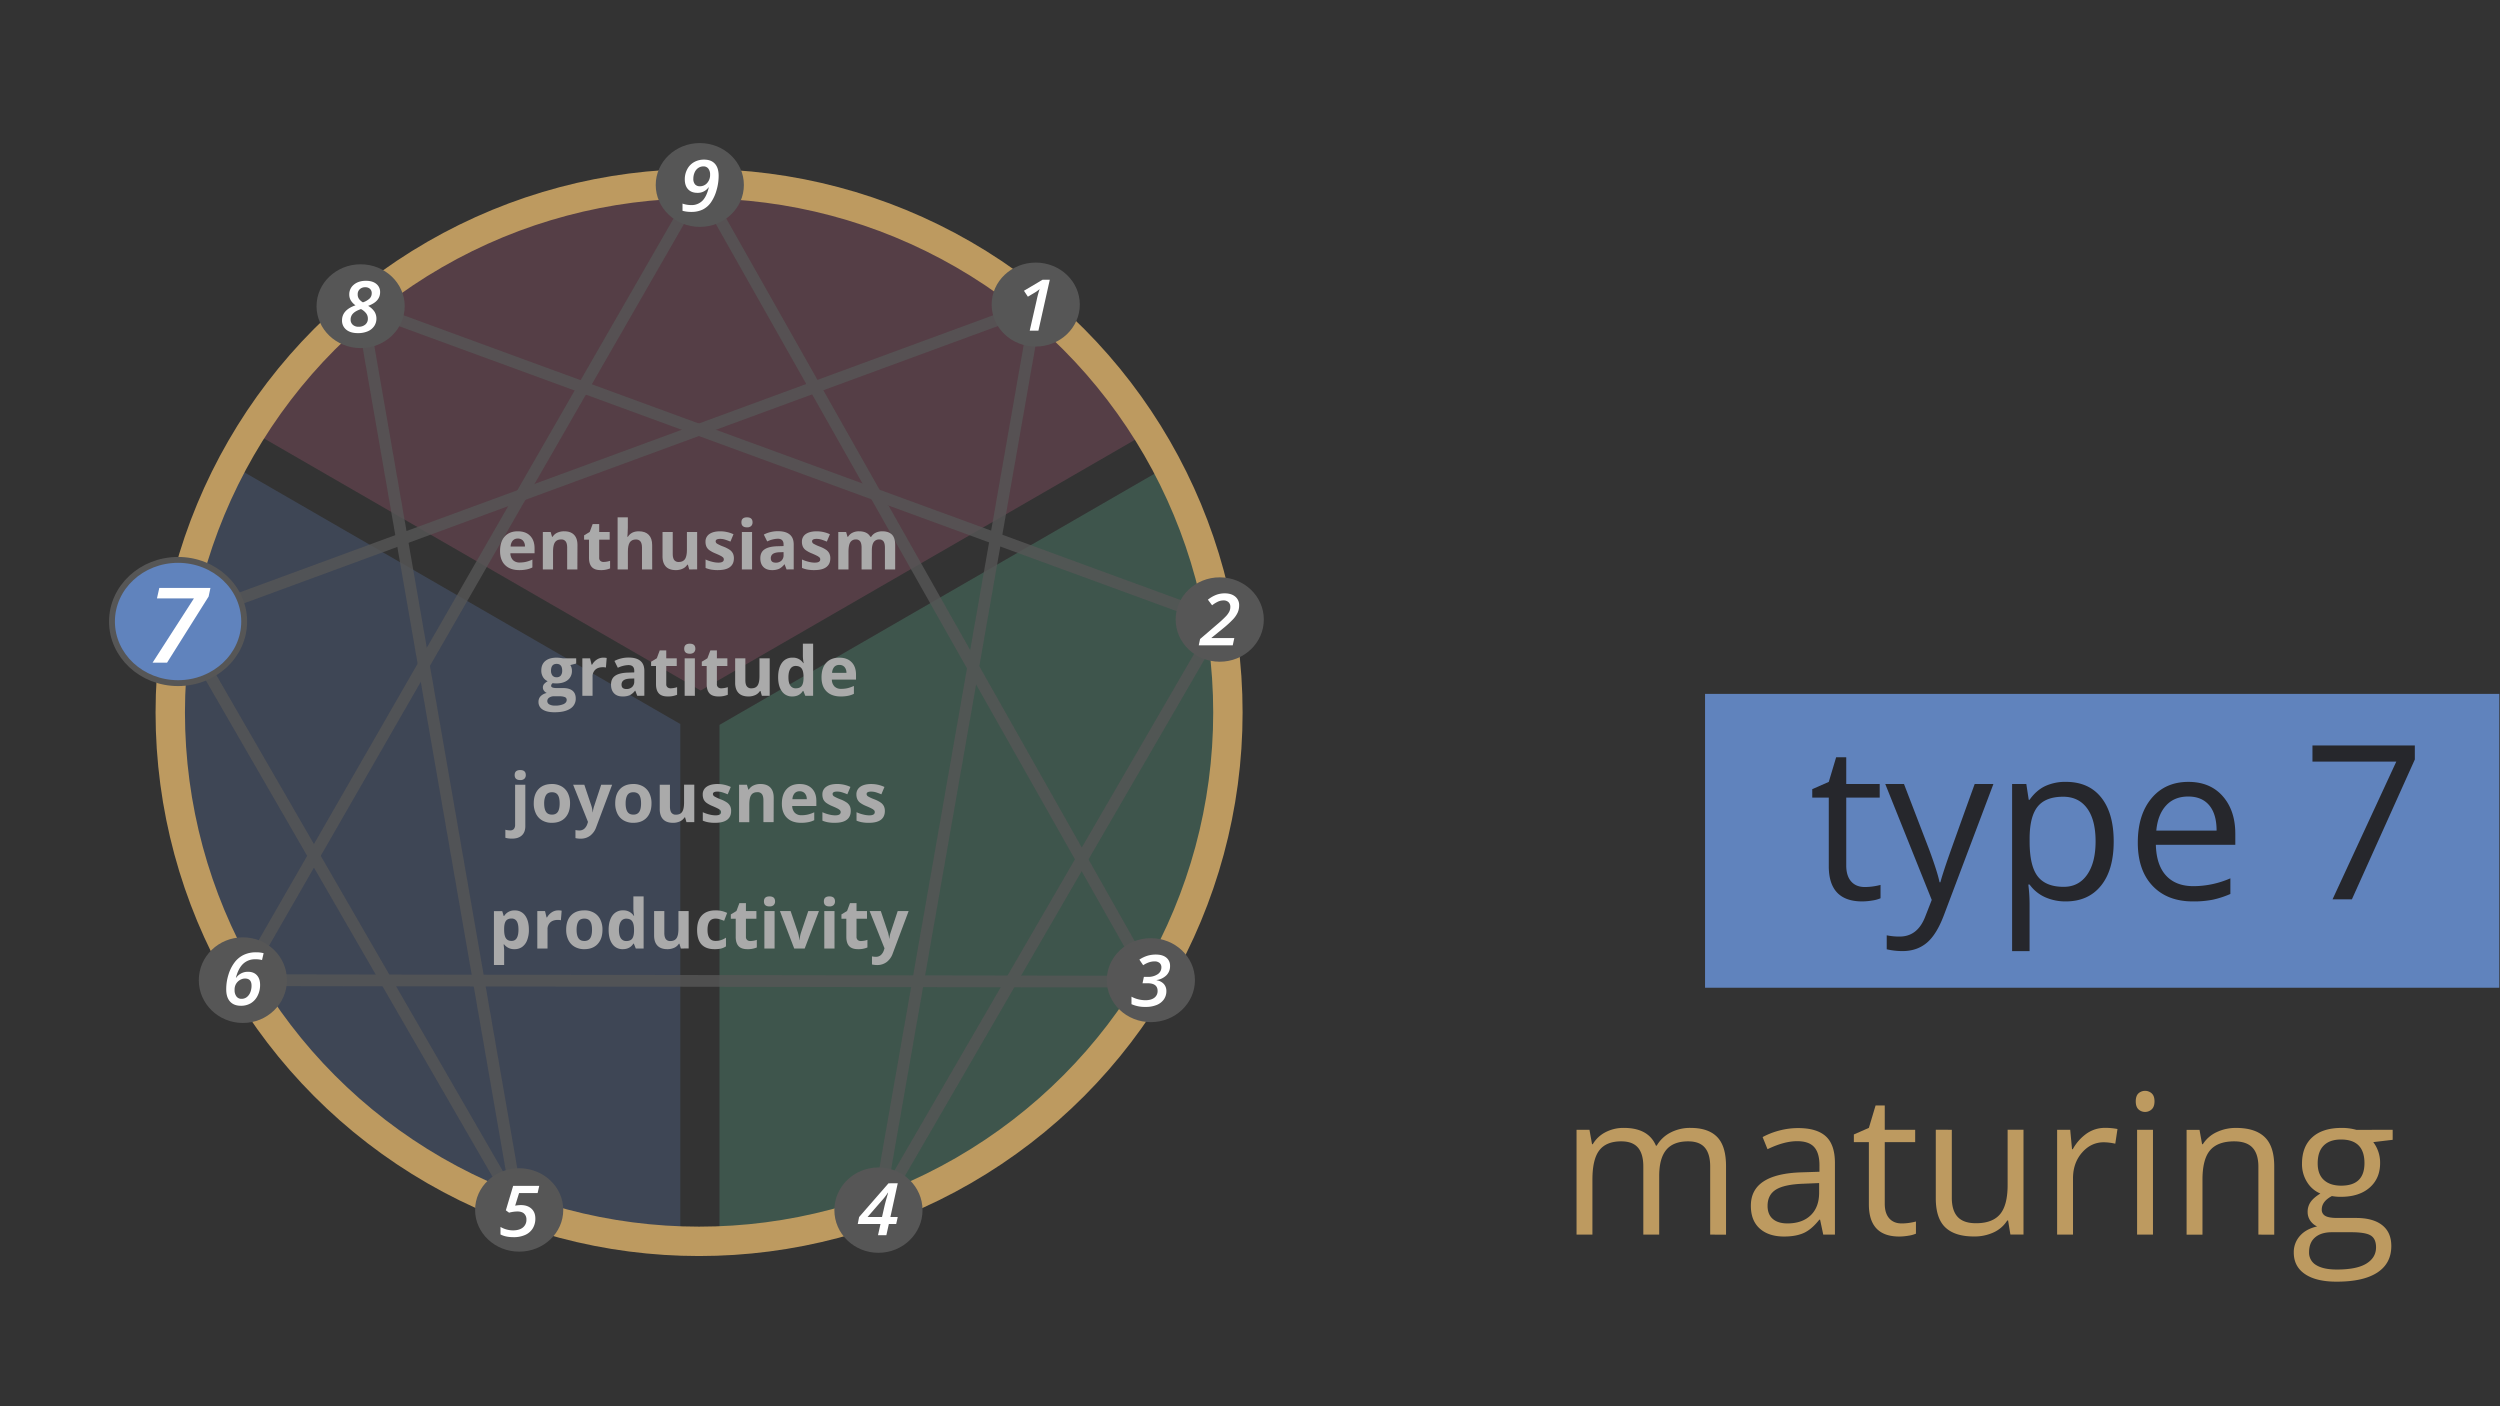 <svg id="Lines" xmlns="http://www.w3.org/2000/svg" width="2552.32" height="1435.68" viewBox="0 0 2552.32 1435.68"><rect x="0" y="0" width="2552.32" height="1435.68" fill="#333333" stroke="none"/><defs><style>.cls-1,.cls-7{fill:none;}.cls-2{fill:#60bd9a;}.cls-2,.cls-3,.cls-4{opacity:0.25;}.cls-3{fill:#bd6083;}.cls-10,.cls-13,.cls-4{fill:#6083bd;}.cls-5{opacity:0.8;}.cls-6{fill:#d5c18b;stroke-width:12px;}.cls-10,.cls-6{stroke:#565656;}.cls-10,.cls-6,.cls-7{stroke-miterlimit:10;}.cls-7{stroke:#bd9a60;stroke-width:30px;}.cls-8{fill:#565656;}.cls-9{fill:#fff;}.cls-10{stroke-width:6px;}.cls-11{fill:#aaa;}.cls-12{fill:#bd9a60;}.cls-14{fill:#26272c;}</style></defs><rect class="cls-1" width="2552.32" height="1435.68"/><path class="cls-2" d="M1362.33,1189C1229.57,1408.71,993.17,1443.28,921,1448.66V922.39l457-263.87C1465.28,826,1459.88,1027.55,1362.33,1189Z" transform="translate(-186.46 -182.33)"/><path class="cls-3" d="M1358.38,623.68,901.76,887.31l-459-265a536.16,536.16,0,0,1,915.61,1.37Z" transform="translate(-186.46 -182.33)"/><path class="cls-4" d="M881,921.51v527.6C689.77,1440.44,516.22,1332.8,425.84,1165,305.73,942,392,723.21,423.58,657.42l438.18,253Z" transform="translate(-186.46 -182.33)"/><g class="cls-5"><line id="_1-4" data-name="1-4" class="cls-6" x1="1058.26" y1="311.95" x2="896.23" y2="1236.21"/><line id="_2-4" data-name="2-4" class="cls-6" x1="1245.61" y1="633.8" x2="896.23" y2="1236.21"/><line id="_5-8" data-name="5-8" class="cls-6" x1="529.44" y1="1235.44" x2="369.01" y2="312.53"/><line id="_5-7" data-name="5-7" class="cls-6" x1="182.13" y1="634.16" x2="529.44" y2="1235.44"/><line id="_1-7" data-name="1-7" class="cls-6" x1="1058.26" y1="311.95" x2="182.13" y2="634.16"/><line id="_3-6" data-name="3-6" class="cls-6" x1="247.37" y1="1000.71" x2="1175.07" y2="1002.17"/><line id="_3-9" data-name="3-9" class="cls-6" x1="714.74" y1="188.02" x2="1174.71" y2="1001.83"/><line id="_6-9" data-name="6-9" class="cls-6" x1="247.72" y1="1000.38" x2="714.74" y2="188.02"/><line id="_2-8" data-name="2-8" class="cls-6" x1="369.01" y1="312.53" x2="1245.61" y2="633.8"/></g><circle class="cls-7" cx="713.71" cy="727.43" r="539.89"/><g id="Small"><path id="cnGtrwEe8" class="cls-8" d="M1288.87,493.27c0,23.67-20.15,42.87-45,42.87s-45-19.2-45-42.87,20.16-42.86,45-42.86S1288.87,469.62,1288.87,493.27Z" transform="translate(-186.46 -182.33)"/><path class="cls-9" d="M1246.61,519.93h-8.89l7.06-30.95a100.3,100.3,0,0,1,3.06-11.53,28.62,28.62,0,0,1-5,3.63l-7,4.16-4-6.05,19-11.28h7.39Z" transform="translate(-186.46 -182.33)"/></g><g id="Small-2" data-name="Small"><path id="j2O8mOdLj6" class="cls-8" d="M1476.73,814.82c0,23.78-20.16,43.08-45,43.08s-45-19.3-45-43.08,20.16-43.07,45-43.07S1476.73,791.05,1476.73,814.82Z" transform="translate(-186.46 -182.33)"/><path class="cls-9" d="M1445,841.17h-34.69l1.34-6.44,17.59-15.09a117.68,117.68,0,0,0,8.91-8.26,20.72,20.72,0,0,0,3.38-4.78,10.88,10.88,0,0,0,1-4.7,6.33,6.33,0,0,0-1.85-4.81,7.21,7.21,0,0,0-5.21-1.77,13.34,13.34,0,0,0-5.19,1.08,31.73,31.73,0,0,0-6.35,3.89l-4.29-5.72a31.93,31.93,0,0,1,8.63-5,25,25,0,0,1,8.51-1.48q6.76,0,10.76,3.32a11.09,11.09,0,0,1,4,9,17.69,17.69,0,0,1-1.45,7.18,26.07,26.07,0,0,1-4.6,6.82A104.15,104.15,0,0,1,1435,824l-11.62,9.44v.28h23.23Z" transform="translate(-186.46 -182.33)"/></g><g id="Small-3" data-name="Small"><path id="j2O8mOdLj6-2" data-name="j2O8mOdLj6" class="cls-8" d="M1406.41,1183c0,23.65-20.16,42.86-45,42.86s-45-19.21-45-42.86,20.16-42.86,45-42.86S1406.41,1159.31,1406.41,1183Z" transform="translate(-186.46 -182.33)"/><path class="cls-9" d="M1381,1168.62a12.9,12.9,0,0,1-3.69,9.39,17.94,17.94,0,0,1-10,4.87v.25a12.44,12.44,0,0,1,7.34,3.77,10.59,10.59,0,0,1,2.59,7.3,14.46,14.46,0,0,1-2.53,8.41,16.35,16.35,0,0,1-7.34,5.71,29.13,29.13,0,0,1-11.37,2,33.59,33.59,0,0,1-14.38-2.81v-7.65a28.39,28.39,0,0,0,6.92,2.69,30.74,30.74,0,0,0,7.31.94q5.85,0,9.15-2.55a8.34,8.34,0,0,0,3.28-7q0-7.79-10.38-7.79h-5l1.38-6.51h4a17.26,17.26,0,0,0,10-2.65,8.21,8.21,0,0,0,3.87-7.1,5.6,5.6,0,0,0-1.85-4.43,7.65,7.65,0,0,0-5.21-1.62,17.71,17.71,0,0,0-5.47.91,27.23,27.23,0,0,0-6.07,3l-3.88-5.73a32.86,32.86,0,0,1,8.42-4,29.88,29.88,0,0,1,8.46-1.15q6.83,0,10.68,3.15A10.5,10.5,0,0,1,1381,1168.62Z" transform="translate(-186.46 -182.33)"/></g><g id="Small-4" data-name="Small"><path id="j2O8mOdLj6-3" data-name="j2O8mOdLj6" class="cls-8" d="M1128.29,1417.79c0,24-20.16,43.56-45,43.56s-45-19.52-45-43.56,20.16-43.57,45-43.57S1128.29,1393.74,1128.29,1417.79Z" transform="translate(-186.46 -182.33)"/><path class="cls-9" d="M1101.42,1431.94h-7.51l-2.54,11.47h-8.55l2.57-11.47h-23.22l1.38-7.12,30-34.43H1103l-7.5,34.43h7.5Zm-14.49-7.12,2.54-11.18q1.15-4.92,3.73-13.63h-.3a51.88,51.88,0,0,1-5,6.72l-15.76,18.09Z" transform="translate(-186.46 -182.33)"/></g><g id="Small-5" data-name="Small"><path id="bOwZDhFv1" class="cls-8" d="M761.5,1417.59c0,23.5-20.15,42.58-45,42.58s-45-19.08-45-42.58,20.16-42.57,45-42.57S761.5,1394.1,761.5,1417.59Z" transform="translate(-186.46 -182.33)"/><path class="cls-9" d="M718.23,1412.63q6.76,0,10.78,3.66t4,10.09a18.92,18.92,0,0,1-2.61,10,17.28,17.28,0,0,1-7.62,6.66,28.26,28.26,0,0,1-12.1,2.35q-8,0-13.26-2.79v-7.67a25.58,25.58,0,0,0,12.77,3.53q6.46,0,10.09-2.93a9.88,9.88,0,0,0,3.62-8.13,7.89,7.89,0,0,0-2.32-6c-1.54-1.5-3.88-2.24-7-2.24a35,35,0,0,0-8.4,1.23l-3.29-2.4,7.47-25H737l-1.68,7.39H716.4l-4,12.86A32.8,32.8,0,0,1,718.23,1412.63Z" transform="translate(-186.46 -182.33)"/></g><g id="Small-6" data-name="Small"><path id="bOwZDhFv1-2" data-name="bOwZDhFv1" class="cls-8" d="M479.42,1183c0,24.13-20.16,43.71-45,43.71s-45-19.58-45-43.71,20.16-43.71,45-43.71S479.42,1158.85,479.42,1183Z" transform="translate(-186.46 -182.33)"/><path class="cls-9" d="M417.42,1192.19a49.48,49.48,0,0,1,2.26-14.73,39.87,39.87,0,0,1,6.16-12.44,25.68,25.68,0,0,1,9.37-7.8,29,29,0,0,1,12.79-2.65,28.36,28.36,0,0,1,7.59.9l-1.61,7a24.29,24.29,0,0,0-6.76-.79,17.53,17.53,0,0,0-12.59,4.69q-4.92,4.71-7.35,14.25h.22a14.55,14.55,0,0,1,12.18-6.17q5.82,0,9.09,3.59T452,1188a23.85,23.85,0,0,1-2.56,10.92,18.23,18.23,0,0,1-6.93,7.64,19.34,19.34,0,0,1-10.08,2.59q-7.25,0-11.15-4.35T417.42,1192.19Zm15.65,9.87a8.57,8.57,0,0,0,5.34-1.76,11.26,11.26,0,0,0,3.58-4.88,17.85,17.85,0,0,0,1.27-6.82q0-7.26-6.65-7.25a9.18,9.18,0,0,0-3.56.69,11.19,11.19,0,0,0-6.59,7,11.85,11.85,0,0,0-.49,4.12,10.35,10.35,0,0,0,1.85,6.42A6.2,6.2,0,0,0,433.07,1202.06Z" transform="translate(-186.46 -182.33)"/></g><g id="Small-7" data-name="Small"><path id="bOwZDhFv1-3" data-name="bOwZDhFv1" class="cls-8" d="M413.25,816.85c0,23.15-20.16,41.94-45,41.94s-45-18.79-45-41.94,20.16-41.94,45-41.94S413.25,793.71,413.25,816.85Z" transform="translate(-186.46 -182.33)"/><path class="cls-9" d="M350.9,844.88l28.16-43.77H353.89l1.6-7.13H390.3l-1.24,5.85-28.3,45Z" transform="translate(-186.46 -182.33)"/></g><g id="Small-8" data-name="Small"><path id="cnGtrwEe8-2" data-name="cnGtrwEe8" class="cls-8" d="M599.63,494.93c0,23.61-20.16,42.77-45,42.77s-45-19.16-45-42.77,20.16-42.77,45-42.77S599.63,471.33,599.63,494.93Z" transform="translate(-186.46 -182.33)"/><path class="cls-9" d="M560.07,469q6.69,0,10.57,3.16a10.36,10.36,0,0,1,3.88,8.48,12.13,12.13,0,0,1-2.95,8.15q-2.94,3.46-9.26,5.81a19.42,19.42,0,0,1,6.44,5.87,13.11,13.11,0,0,1,2,7.16,13.38,13.38,0,0,1-2.29,7.68,15,15,0,0,1-6.56,5.26,25.15,25.15,0,0,1-10.12,1.86q-7.57,0-11.86-3.55a11.73,11.73,0,0,1-4.27-9.51q0-10.54,13.74-15.34a16.62,16.62,0,0,1-4.87-5.15,11.59,11.59,0,0,1-1.48-5.75,12.57,12.57,0,0,1,4.75-10.24Q552.49,469,560.07,469ZM555,497.87q-5.57,1.92-8.06,4.49a8.67,8.67,0,0,0-2.51,6.27,6.79,6.79,0,0,0,2.21,5.29,8.45,8.45,0,0,0,5.9,2,10.11,10.11,0,0,0,6.89-2.27,7.51,7.51,0,0,0,2.59-5.93,8.88,8.88,0,0,0-1.81-5.59A16.4,16.4,0,0,0,555,497.87Zm4.37-22.29a7.86,7.86,0,0,0-5.6,2,6.83,6.83,0,0,0-2.13,5.25,7.78,7.78,0,0,0,1.46,4.86,12.71,12.71,0,0,0,3.88,3.31,18.6,18.6,0,0,0,6.63-3.73,7.34,7.34,0,0,0,2.34-5.58,5.74,5.74,0,0,0-1.8-4.49A6.89,6.89,0,0,0,559.32,475.58Z" transform="translate(-186.46 -182.33)"/></g><g id="Small-9" data-name="Small"><path id="cnGtrwEe8-3" data-name="cnGtrwEe8" class="cls-8" d="M945.91,371.19c0,23.62-20.16,42.78-45,42.78s-45-19.16-45-42.78,20.16-42.79,45-42.79S945.91,347.58,945.91,371.19Z" transform="translate(-186.46 -182.33)"/><path class="cls-9" d="M920.15,361.8A52.57,52.57,0,0,1,918,376.52a41.21,41.21,0,0,1-5.7,12.4,22.47,22.47,0,0,1-8.44,7.35,26.14,26.14,0,0,1-11.6,2.4,32.67,32.67,0,0,1-9-1.14v-7.35a27.38,27.38,0,0,0,8.81,1.53,15.54,15.54,0,0,0,11.43-4.37q4.41-4.36,6.61-13.82h-.22a13.45,13.45,0,0,1-11.39,5.69q-6.16,0-9.54-3.63t-3.38-10.23a21.56,21.56,0,0,1,2.5-10.26,17.66,17.66,0,0,1,7-7.26,20.33,20.33,0,0,1,10.26-2.54q7.17,0,11,4.24T920.15,361.8Zm-15.5-9.59a9.22,9.22,0,0,0-5.43,1.67,10.56,10.56,0,0,0-3.64,4.62,15.81,15.81,0,0,0-1.27,6.36,8.33,8.33,0,0,0,1.72,5.68,6.3,6.3,0,0,0,5,1.95,9.57,9.57,0,0,0,7.39-3.34,12.17,12.17,0,0,0,3-8.52,9.71,9.71,0,0,0-1.79-6.13A6,6,0,0,0,904.65,352.21Z" transform="translate(-186.46 -182.33)"/></g><g id="Medium"><path id="bOwZDhFv1-4" data-name="bOwZDhFv1" class="cls-10" d="M435.75,816.85c0,34.73-30.24,62.91-67.49,62.91s-67.48-28.18-67.48-62.91,30.24-62.91,67.48-62.91S435.75,782.14,435.75,816.85Z" transform="translate(-186.46 -182.33)"/><path class="cls-9" d="M342.21,858.89l42.24-65.65H346.7l2.4-10.7h52.21l-1.85,8.77L357,858.89Z" transform="translate(-186.46 -182.33)"/></g><path class="cls-11" d="M716.59,764.37q-9.23,0-14.43-5.09T697,744.85q0-9.6,4.8-14.85t13.28-5.25q8.1,0,12.61,4.62t4.51,12.75v5.06H707.53a10,10,0,0,0,2.63,6.94,9.27,9.27,0,0,0,6.91,2.49,28.51,28.51,0,0,0,6.52-.72A32.4,32.4,0,0,0,730,753.6v8.07a24.32,24.32,0,0,1-5.84,2A36.53,36.53,0,0,1,716.59,764.37Zm-1.47-32.2a6.64,6.64,0,0,0-5.2,2.1,9.76,9.76,0,0,0-2.15,6H722.4a8.73,8.73,0,0,0-2-6A6.83,6.83,0,0,0,715.12,732.17Z" transform="translate(-186.46 -182.33)"/><path class="cls-11" d="M775.92,763.69H765.5V741.37q0-4.14-1.47-6.21a5.34,5.34,0,0,0-4.68-2.07q-4.38,0-6.33,2.93t-1.95,9.69v18H740.65V725.47h8l1.41,4.89h.58a11,11,0,0,1,4.8-4.19,16.44,16.44,0,0,1,7-1.42q6.67,0,10.12,3.61c2.3,2.41,3.45,5.87,3.45,10.41Z" transform="translate(-186.46 -182.33)"/><path class="cls-11" d="M802.75,756.06a22.53,22.53,0,0,0,6.57-1.19v7.76a23.45,23.45,0,0,1-9.57,1.74q-6.25,0-9.11-3.16t-2.86-9.49V733.3h-5v-4.41l5.75-3.49,3-8.06h6.67v8.13h10.7v7.83h-10.7v18.42a4,4,0,0,0,1.25,3.28A4.89,4.89,0,0,0,802.75,756.06Z" transform="translate(-186.46 -182.33)"/><path class="cls-11" d="M852.31,763.69H841.89V741.37q0-8.28-6.15-8.28c-2.92,0-5,1-6.33,3s-1.94,5.19-1.94,9.64v18H817V710.5h10.43v10.84q0,1.26-.24,5.94l-.24,3.08h.54q3.5-5.61,11.08-5.61,6.74,0,10.22,3.63t3.48,10.39Z" transform="translate(-186.46 -182.33)"/><path class="cls-11" d="M890.12,763.69l-1.4-4.89h-.55a11,11,0,0,1-4.75,4.12,16.36,16.36,0,0,1-7,1.45q-6.74,0-10.15-3.61t-3.42-10.37V725.47h10.43v22.32q0,4.14,1.47,6.21a5.36,5.36,0,0,0,4.68,2.06c2.92,0,5-1,6.32-2.92s2-5.18,2-9.69v-18h10.43v38.22Z" transform="translate(-186.46 -182.33)"/><path class="cls-11" d="M935.71,752.34q0,5.88-4.08,8.95t-12.22,3.08a39,39,0,0,1-7.11-.56,27.08,27.08,0,0,1-5.5-1.66v-8.62a35.25,35.25,0,0,0,6.54,2.29,26.38,26.38,0,0,0,6.41.93c3.78,0,5.67-1.1,5.67-3.28a2.74,2.74,0,0,0-.75-2,10.59,10.59,0,0,0-2.59-1.75c-1.24-.65-2.88-1.4-4.93-2.27a30.48,30.48,0,0,1-6.47-3.42,9.59,9.59,0,0,1-3-3.6,11.88,11.88,0,0,1-.94-5,9.06,9.06,0,0,1,3.95-7.88q3.95-2.79,11.19-2.79a31.85,31.85,0,0,1,13.43,3l-3.14,7.52a56.61,56.61,0,0,0-5.37-2,16.65,16.65,0,0,0-5.09-.79q-4.62,0-4.62,2.49a2.93,2.93,0,0,0,1.49,2.43,40.31,40.31,0,0,0,6.51,3,30.21,30.21,0,0,1,6.57,3.39,10,10,0,0,1,3.07,3.62A11.17,11.17,0,0,1,935.71,752.34Z" transform="translate(-186.46 -182.33)"/><path class="cls-11" d="M943.4,715.59q0-5.08,5.68-5.09t5.67,5.09a5,5,0,0,1-1.42,3.78,5.94,5.94,0,0,1-4.25,1.35Q943.4,720.72,943.4,715.59Zm10.87,48.1H943.85V725.47h10.42Z" transform="translate(-186.46 -182.33)"/><path class="cls-11" d="M989.48,763.69l-2-5.2h-.27a15.5,15.5,0,0,1-5.42,4.6,17.59,17.59,0,0,1-7.26,1.28q-5.5,0-8.67-3.15t-3.16-9q0-6.09,4.26-9t12.83-3.2l6.63-.2v-1.68q0-5.81-5.95-5.81a27,27,0,0,0-10.76,2.77l-3.45-7a31,31,0,0,1,14.62-3.45q7.7,0,11.8,3.35t4.1,10.18v25.47ZM986.4,746l-4,.14q-4.54.14-6.77,1.64a5.15,5.15,0,0,0-2.22,4.58q0,4.41,5.06,4.41a8,8,0,0,0,5.79-2.09,7.31,7.31,0,0,0,2.17-5.54Z" transform="translate(-186.46 -182.33)"/><path class="cls-11" d="M1034.15,752.34q0,5.88-4.08,8.95t-12.22,3.08a39,39,0,0,1-7.11-.56,27.17,27.17,0,0,1-5.51-1.66v-8.62a35.35,35.35,0,0,0,6.55,2.29,26.32,26.32,0,0,0,6.41.93c3.78,0,5.67-1.1,5.67-3.28a2.74,2.74,0,0,0-.75-2,10.69,10.69,0,0,0-2.6-1.75c-1.23-.65-2.87-1.4-4.92-2.27a30.86,30.86,0,0,1-6.48-3.42,9.66,9.66,0,0,1-3-3.6,11.88,11.88,0,0,1-.94-5,9.08,9.08,0,0,1,3.94-7.88q4-2.79,11.2-2.79a31.85,31.85,0,0,1,13.43,3l-3.14,7.52q-2.88-1.23-5.37-2a16.65,16.65,0,0,0-5.09-.79q-4.62,0-4.62,2.49a2.93,2.93,0,0,0,1.49,2.43,40.31,40.31,0,0,0,6.51,3,30.09,30.09,0,0,1,6.56,3.39,10,10,0,0,1,3.08,3.62A11.17,11.17,0,0,1,1034.15,752.34Z" transform="translate(-186.46 -182.33)"/><path class="cls-11" d="M1076.5,763.69h-10.43V741.37q0-4.14-1.38-6.21a4.87,4.87,0,0,0-4.36-2.07,6.32,6.32,0,0,0-5.81,2.94q-1.82,2.94-1.81,9.68v18h-10.42V725.47h8l1.4,4.89h.58a10.67,10.67,0,0,1,4.44-4.12,14.46,14.46,0,0,1,6.67-1.49q8.58,0,11.62,5.61h.92a10.37,10.37,0,0,1,4.53-4.14,15.27,15.27,0,0,1,6.75-1.47q6.49,0,9.83,3.34t3.33,10.68v24.92h-10.46V741.37q0-4.14-1.38-6.21a4.87,4.87,0,0,0-4.36-2.07,6.5,6.5,0,0,0-5.72,2.74c-1.27,1.82-1.9,4.72-1.9,8.68Z" transform="translate(-186.46 -182.33)"/><path class="cls-11" d="M774.71,854.47v5.3l-6,1.54a10.45,10.45,0,0,1,1.64,5.74,11.6,11.6,0,0,1-4.29,9.59q-4.29,3.43-11.91,3.43l-1.88-.1-1.54-.17a3.47,3.47,0,0,0-1.61,2.73q0,2.26,5.75,2.26h6.49q6.29,0,9.59,2.7t3.3,7.93a11.77,11.77,0,0,1-5.59,10.39q-5.59,3.69-16,3.69-8,0-12.22-2.78a8.86,8.86,0,0,1-4.22-7.81,8.19,8.19,0,0,1,2.15-5.78,12.34,12.34,0,0,1,6.33-3.32,6.94,6.94,0,0,1-2.81-2.23,5.52,5.52,0,0,1,.07-6.94,14.59,14.59,0,0,1,3.66-2.86,10.16,10.16,0,0,1-4.77-4.17,12.7,12.7,0,0,1-1.76-6.76q0-6.26,4.07-9.68t11.62-3.42a28.82,28.82,0,0,1,3.81.3q2.21.29,2.82.42Zm-29.5,43.62a3.78,3.78,0,0,0,2.07,3.38,11.38,11.38,0,0,0,5.79,1.23,20.47,20.47,0,0,0,8.79-1.54Q765,899.63,765,897a3,3,0,0,0-1.88-3,15.56,15.56,0,0,0-5.81-.82H752a8.2,8.2,0,0,0-4.81,1.35A4.18,4.18,0,0,0,745.21,898.09ZM749,867a7.78,7.78,0,0,0,1.41,4.92,5.16,5.16,0,0,0,4.33,1.82,5.06,5.06,0,0,0,4.31-1.82,8,8,0,0,0,1.36-4.92q0-6.9-5.67-6.9T749,867Z" transform="translate(-186.46 -182.33)"/><path class="cls-11" d="M802.33,853.75a17.2,17.2,0,0,1,3.52.31l-.79,9.78a11.83,11.83,0,0,0-3.07-.34q-5,0-7.78,2.56a9.26,9.26,0,0,0-2.79,7.18v19.45H781V854.47h7.89l1.54,6.43H791a14.31,14.31,0,0,1,4.8-5.18A11.83,11.83,0,0,1,802.33,853.75Z" transform="translate(-186.46 -182.33)"/><path class="cls-11" d="M837.05,892.69l-2-5.2h-.28a15.47,15.47,0,0,1-5.41,4.6,17.61,17.61,0,0,1-7.27,1.28c-3.67,0-6.55-1-8.66-3.15s-3.16-5.08-3.16-9q0-6.09,4.25-9t12.84-3.2l6.63-.2v-1.68q0-5.81-6-5.81a27.08,27.08,0,0,0-10.77,2.77l-3.45-7a31.08,31.08,0,0,1,14.63-3.45q7.69,0,11.79,3.35t4.1,10.18v25.47ZM834,875l-4,.14q-4.55.14-6.76,1.64a5.15,5.15,0,0,0-2.22,4.58q0,4.41,5,4.41a8,8,0,0,0,5.8-2.09,7.34,7.34,0,0,0,2.17-5.54Z" transform="translate(-186.46 -182.33)"/><path class="cls-11" d="M871.17,885.06a22.53,22.53,0,0,0,6.56-1.19v7.76a23.45,23.45,0,0,1-9.57,1.74q-6.25,0-9.11-3.16t-2.86-9.49V862.3h-5v-4.41L857,854.4l3-8.06h6.67v8.13h10.7v7.83h-10.7v18.42a4,4,0,0,0,1.25,3.28A4.9,4.9,0,0,0,871.17,885.06Z" transform="translate(-186.46 -182.33)"/><path class="cls-11" d="M885,844.59q0-5.08,5.67-5.09c3.78,0,5.68,1.7,5.68,5.09a5,5,0,0,1-1.42,3.78,6,6,0,0,1-4.26,1.35Q885,849.72,885,844.59Zm10.87,48.1H885.45V854.47h10.43Z" transform="translate(-186.46 -182.33)"/><path class="cls-11" d="M922.91,885.06a22.53,22.53,0,0,0,6.57-1.19v7.76a23.45,23.45,0,0,1-9.57,1.74q-6.25,0-9.11-3.16t-2.86-9.49V862.3h-5v-4.41l5.74-3.49,3-8.06h6.67v8.13h10.7v7.83h-10.7v18.42a4.06,4.06,0,0,0,1.24,3.28A4.94,4.94,0,0,0,922.91,885.06Z" transform="translate(-186.46 -182.33)"/><path class="cls-11" d="M964.27,892.69l-1.4-4.89h-.55a11,11,0,0,1-4.75,4.12,16.36,16.36,0,0,1-7,1.45q-6.72,0-10.15-3.61T937,879.39V854.47h10.42v22.32q0,4.14,1.47,6.21a5.36,5.36,0,0,0,4.68,2.06q4.38,0,6.33-2.92t1.94-9.69v-18h10.43v38.22Z" transform="translate(-186.46 -182.33)"/><path class="cls-11" d="M995.31,893.37a12.4,12.4,0,0,1-10.58-5.23q-3.86-5.24-3.85-14.49T984.79,859a12.72,12.72,0,0,1,10.79-5.25,12.44,12.44,0,0,1,11,5.61h.35a42.14,42.14,0,0,1-.79-7.62V839.5h10.46v53.19h-8l-2-5h-.44Q1002.59,893.37,995.31,893.37Zm3.65-8.31q4,0,5.86-2.32c1.25-1.55,1.92-4.18,2-7.9v-1.12q0-6.16-1.9-8.82t-6.17-2.67a6.14,6.14,0,0,0-5.42,3c-1.28,2-1.93,4.83-1.93,8.59s.65,6.58,1.95,8.46A6.37,6.37,0,0,0,999,885.06Z" transform="translate(-186.46 -182.33)"/><path class="cls-11" d="M1044.8,893.37q-9.22,0-14.43-5.09t-5.19-14.43q0-9.6,4.8-14.85t13.28-5.25q8.1,0,12.61,4.62t4.51,12.75v5.06h-24.64a10,10,0,0,0,2.63,6.94,9.27,9.27,0,0,0,6.91,2.49,28.51,28.51,0,0,0,6.52-.72,32.4,32.4,0,0,0,6.43-2.29v8.07a24.32,24.32,0,0,1-5.84,2A36.53,36.53,0,0,1,1044.8,893.37Zm-1.47-32.2a6.64,6.64,0,0,0-5.2,2.1,9.76,9.76,0,0,0-2.15,6h14.63a8.73,8.73,0,0,0-2-6A6.83,6.83,0,0,0,1043.33,861.17Z" transform="translate(-186.46 -182.33)"/><path class="cls-11" d="M709.27,1038.5a24.33,24.33,0,0,1-6.87-.85v-8.21a18.35,18.35,0,0,0,4.89.65,4.72,4.72,0,0,0,3.85-1.47,6.72,6.72,0,0,0,1.21-4.34V983.47h10.42v42.35q0,6.09-3.52,9.38T709.27,1038.5Zm2.63-64.91c0-3.39,1.9-5.09,5.68-5.09s5.67,1.7,5.67,5.09a5,5,0,0,1-1.42,3.78,5.94,5.94,0,0,1-4.25,1.35C713.8,978.72,711.9,977,711.9,973.59Z" transform="translate(-186.46 -182.33)"/><path class="cls-11" d="M768.44,1002.51q0,9.33-4.92,14.6t-13.71,5.26a19.16,19.16,0,0,1-9.71-2.41,16.09,16.09,0,0,1-6.46-6.92,23.33,23.33,0,0,1-2.25-10.53q0-9.36,4.88-14.56t13.74-5.2a19.23,19.23,0,0,1,9.71,2.4,15.91,15.91,0,0,1,6.46,6.87A22.94,22.94,0,0,1,768.44,1002.51Zm-26.42,0q0,5.67,1.86,8.58T750,1014c2.78,0,4.78-1,6-2.89s1.83-4.79,1.83-8.6-.61-6.62-1.84-8.51-3.25-2.84-6-2.84-4.79.94-6,2.82S742,998.71,742,1002.51Z" transform="translate(-186.46 -182.33)"/><path class="cls-11" d="M771.58,983.47H783l7.21,21.5a29.17,29.17,0,0,1,1.26,6.63h.21a29.26,29.26,0,0,1,1.47-6.63l7.07-21.5H811.4l-16.17,43.1a18.62,18.62,0,0,1-6.34,9,16,16,0,0,1-9.62,3,24.11,24.11,0,0,1-5.3-.58v-8.27a17.68,17.68,0,0,0,4.11.44,7.39,7.39,0,0,0,4.83-1.69,10.92,10.92,0,0,0,3.23-5.11l.62-1.88Z" transform="translate(-186.46 -182.33)"/><path class="cls-11" d="M851.6,1002.51q0,9.33-4.93,14.6t-13.7,5.26a19.14,19.14,0,0,1-9.71-2.41,16.09,16.09,0,0,1-6.46-6.92,23.33,23.33,0,0,1-2.25-10.53q0-9.36,4.88-14.56t13.74-5.2a19.23,19.23,0,0,1,9.71,2.4,15.91,15.91,0,0,1,6.46,6.87A23.07,23.07,0,0,1,851.6,1002.51Zm-26.42,0q0,5.67,1.86,8.58t6.07,2.91c2.78,0,4.77-1,6-2.89s1.83-4.79,1.83-8.6-.61-6.62-1.84-8.51-3.25-2.84-6.05-2.84-4.79.94-6,2.82S825.18,998.71,825.18,1002.51Z" transform="translate(-186.46 -182.33)"/><path class="cls-11" d="M887.28,1021.69l-1.4-4.89h-.55a11,11,0,0,1-4.75,4.12,16.36,16.36,0,0,1-7,1.45q-6.74,0-10.15-3.61T860,1008.39V983.47h10.43v22.32q0,4.14,1.47,6.21a5.36,5.36,0,0,0,4.68,2.06q4.38,0,6.33-2.92t1.94-9.69v-18h10.43v38.22Z" transform="translate(-186.46 -182.33)"/><path class="cls-11" d="M932.88,1010.34q0,5.88-4.09,8.95t-12.22,3.08a38,38,0,0,1-7.11-.57,26.45,26.45,0,0,1-5.5-1.65v-8.62a35.35,35.35,0,0,0,6.55,2.29,26.24,26.24,0,0,0,6.4.93c3.79,0,5.68-1.1,5.68-3.28a2.74,2.74,0,0,0-.75-2,10.9,10.9,0,0,0-2.6-1.75c-1.23-.65-2.87-1.4-4.92-2.27a30.86,30.86,0,0,1-6.48-3.42,9.69,9.69,0,0,1-3-3.6,12,12,0,0,1-.94-5,9.08,9.08,0,0,1,4-7.88q3.95-2.79,11.19-2.79a31.89,31.89,0,0,1,13.44,3l-3.15,7.52a56.49,56.49,0,0,0-5.36-2,16.76,16.76,0,0,0-5.1-.79q-4.61,0-4.61,2.49a2.91,2.91,0,0,0,1.49,2.43,40.31,40.31,0,0,0,6.51,3,30.33,30.33,0,0,1,6.56,3.39,10,10,0,0,1,3.07,3.62A11,11,0,0,1,932.88,1010.34Z" transform="translate(-186.46 -182.33)"/><path class="cls-11" d="M976.28,1021.69H965.86V999.37q0-4.14-1.47-6.21a5.34,5.34,0,0,0-4.68-2.07q-4.38,0-6.33,2.93c-1.3,1.94-1.94,5.18-1.94,9.69v18H941V983.47h8l1.41,4.89H951a11,11,0,0,1,4.8-4.19,16.44,16.44,0,0,1,7-1.42q6.67,0,10.12,3.61t3.45,10.41Z" transform="translate(-186.46 -182.33)"/><path class="cls-11" d="M1004.31,1022.37q-9.22,0-14.42-5.09t-5.2-14.43q0-9.6,4.81-14.85t13.27-5.25q8.1,0,12.62,4.62t4.51,12.75v5.06H995.25a10.09,10.09,0,0,0,2.64,6.94,9.26,9.26,0,0,0,6.9,2.49,28.6,28.6,0,0,0,6.53-.72,32.55,32.55,0,0,0,6.42-2.29v8.07a24.32,24.32,0,0,1-5.84,2A36.4,36.4,0,0,1,1004.31,1022.37Zm-1.47-32.2a6.6,6.6,0,0,0-5.19,2.1,9.74,9.74,0,0,0-2.16,6h14.63a8.71,8.71,0,0,0-2-6A6.85,6.85,0,0,0,1002.84,990.17Z" transform="translate(-186.46 -182.33)"/><path class="cls-11" d="M1055,1010.34q0,5.88-4.08,8.95t-12.22,3.08a38,38,0,0,1-7.11-.57,26.45,26.45,0,0,1-5.5-1.65v-8.62a35.25,35.25,0,0,0,6.54,2.29,26.38,26.38,0,0,0,6.41.93c3.78,0,5.68-1.1,5.68-3.28a2.71,2.71,0,0,0-.76-2,10.59,10.59,0,0,0-2.59-1.75c-1.23-.65-2.87-1.4-4.93-2.27A31,31,0,0,1,1030,1002a9.69,9.69,0,0,1-3-3.6,11.88,11.88,0,0,1-.94-5,9.08,9.08,0,0,1,4-7.88q3.95-2.79,11.19-2.79a31.85,31.85,0,0,1,13.43,3l-3.14,7.52a55.61,55.61,0,0,0-5.37-2,16.65,16.65,0,0,0-5.09-.79c-3.08,0-4.61.83-4.61,2.49a2.92,2.92,0,0,0,1.48,2.43,40.31,40.31,0,0,0,6.51,3,30.21,30.21,0,0,1,6.57,3.39,10,10,0,0,1,3.07,3.62A11.17,11.17,0,0,1,1055,1010.34Z" transform="translate(-186.46 -182.33)"/><path class="cls-11" d="M1089.83,1010.34q0,5.88-4.08,8.95t-12.22,3.08a38,38,0,0,1-7.11-.57,26.54,26.54,0,0,1-5.51-1.65v-8.62a35.35,35.35,0,0,0,6.55,2.29,26.32,26.32,0,0,0,6.41.93c3.78,0,5.67-1.1,5.67-3.28a2.74,2.74,0,0,0-.75-2,10.69,10.69,0,0,0-2.6-1.75c-1.23-.65-2.87-1.4-4.92-2.27a30.86,30.86,0,0,1-6.48-3.42,9.56,9.56,0,0,1-3-3.6,11.88,11.88,0,0,1-1-5,9.08,9.08,0,0,1,4-7.88q3.95-2.79,11.2-2.79a31.85,31.85,0,0,1,13.43,3l-3.15,7.52a56.49,56.49,0,0,0-5.36-2,16.69,16.69,0,0,0-5.09-.79q-4.62,0-4.62,2.49a2.93,2.93,0,0,0,1.49,2.43,40.31,40.31,0,0,0,6.51,3,30.33,30.33,0,0,1,6.56,3.39,10,10,0,0,1,3.08,3.62A11.17,11.17,0,0,1,1089.83,1010.34Z" transform="translate(-186.46 -182.33)"/><path class="cls-11" d="M711.72,1151.37a12.7,12.7,0,0,1-10.57-4.89h-.54q.54,4.79.54,5.54v15.48H690.73v-55h8.48l1.47,5h.47a12.08,12.08,0,0,1,10.84-5.68,12.44,12.44,0,0,1,10.6,5.23q3.82,5.24,3.82,14.53a28.62,28.62,0,0,1-1.79,10.63,14.91,14.91,0,0,1-5.11,6.87A13.11,13.11,0,0,1,711.72,1151.37Zm-3.08-31.28c-2.58,0-4.45.8-5.64,2.38s-1.8,4.2-1.85,7.84v1.13q0,6.15,1.83,8.82t5.8,2.67q7,0,7-11.56,0-5.64-1.72-8.46A5.9,5.9,0,0,0,708.64,1120.09Z" transform="translate(-186.46 -182.33)"/><path class="cls-11" d="M756.35,1111.75a17.23,17.23,0,0,1,3.53.31l-.79,9.78a11.86,11.86,0,0,0-3.08-.34c-3.32,0-5.92.85-7.77,2.56a9.26,9.26,0,0,0-2.79,7.18v19.45H735v-38.22h7.89l1.54,6.43H745a14.42,14.42,0,0,1,4.81-5.18A11.8,11.8,0,0,1,756.35,1111.75Z" transform="translate(-186.46 -182.33)"/><path class="cls-11" d="M801.54,1131.51q0,9.33-4.92,14.6t-13.71,5.26a19.1,19.1,0,0,1-9.7-2.41,16,16,0,0,1-6.46-6.92,23.2,23.2,0,0,1-2.26-10.53q0-9.36,4.89-14.56t13.74-5.2a19.2,19.2,0,0,1,9.7,2.4,15.85,15.85,0,0,1,6.46,6.87A22.94,22.94,0,0,1,801.54,1131.51Zm-26.42,0q0,5.67,1.86,8.58c1.24,1.94,3.27,2.91,6.07,2.91s4.78-1,6-2.89,1.83-4.79,1.83-8.6-.62-6.62-1.85-8.51-3.25-2.84-6-2.84-4.78.94-6,2.82S775.12,1127.71,775.12,1131.51Z" transform="translate(-186.46 -182.33)"/><path class="cls-11" d="M822.25,1151.37a12.41,12.41,0,0,1-10.58-5.23q-3.84-5.23-3.84-14.49t3.91-14.65a12.72,12.72,0,0,1,10.79-5.25,12.46,12.46,0,0,1,11,5.61h.34a43,43,0,0,1-.78-7.62V1097.5h10.46v53.19h-8l-2-5h-.44Q829.54,1151.37,822.25,1151.37Zm3.66-8.31q4,0,5.86-2.32t2-7.9v-1.12c0-4.11-.64-7-1.9-8.82s-3.32-2.67-6.17-2.67a6.14,6.14,0,0,0-5.42,3q-1.94,3-1.93,8.59t2,8.46A6.37,6.37,0,0,0,825.91,1143.06Z" transform="translate(-186.46 -182.33)"/><path class="cls-11" d="M881.52,1150.69l-1.4-4.89h-.55a11,11,0,0,1-4.75,4.12,16.33,16.33,0,0,1-7,1.45q-6.72,0-10.15-3.61t-3.41-10.37v-24.92h10.42v22.32q0,4.14,1.47,6.21a5.36,5.36,0,0,0,4.68,2.06q4.38,0,6.33-2.92t1.94-9.69v-18h10.43v38.22Z" transform="translate(-186.46 -182.33)"/><path class="cls-11" d="M916,1151.37q-17.84,0-17.84-19.59,0-9.73,4.86-14.88t13.91-5.15a26.53,26.53,0,0,1,11.89,2.6l-3.07,8.07q-2.46-1-4.58-1.63a14.87,14.87,0,0,0-4.24-.63q-8.14,0-8.14,11.56,0,11.21,8.14,11.21a18.42,18.42,0,0,0,5.57-.81,19.92,19.92,0,0,0,5.13-2.51v8.92a16.86,16.86,0,0,1-5.11,2.22A28.86,28.86,0,0,1,916,1151.37Z" transform="translate(-186.46 -182.33)"/><path class="cls-11" d="M952.55,1143.06a22.47,22.47,0,0,0,6.56-1.19v7.76a23.45,23.45,0,0,1-9.57,1.74q-6.25,0-9.11-3.16t-2.85-9.49V1120.3h-5v-4.41l5.74-3.49,3-8.06H948v8.13h10.7v7.83H948v18.42a4.07,4.07,0,0,0,1.25,3.28A4.9,4.9,0,0,0,952.55,1143.06Z" transform="translate(-186.46 -182.33)"/><path class="cls-11" d="M966.39,1102.59q0-5.08,5.67-5.09t5.68,5.09a5,5,0,0,1-1.42,3.78,6,6,0,0,1-4.26,1.35Q966.39,1107.72,966.39,1102.59Zm10.87,48.1H966.83v-38.22h10.43Z" transform="translate(-186.46 -182.33)"/><path class="cls-11" d="M997.29,1150.69l-14.56-38.22h10.9l7.38,21.78a38.39,38.39,0,0,1,1.54,7.82h.21a33.76,33.76,0,0,1,1.53-7.82l7.35-21.78h10.91L1008,1150.69Z" transform="translate(-186.46 -182.33)"/><path class="cls-11" d="M1027.57,1102.59q0-5.08,5.68-5.09t5.67,5.09a5,5,0,0,1-1.42,3.78,6,6,0,0,1-4.25,1.35Q1027.57,1107.72,1027.57,1102.59Zm10.87,48.1H1028v-38.22h10.42Z" transform="translate(-186.46 -182.33)"/><path class="cls-11" d="M1065.48,1143.06a22.47,22.47,0,0,0,6.56-1.19v7.76a23.45,23.45,0,0,1-9.57,1.74q-6.26,0-9.11-3.16t-2.85-9.49V1120.3h-5v-4.41l5.74-3.49,3-8.06h6.66v8.13h10.7v7.83h-10.7v18.42a4.07,4.07,0,0,0,1.25,3.28A4.9,4.9,0,0,0,1065.48,1143.06Z" transform="translate(-186.46 -182.33)"/><path class="cls-11" d="M1074.29,1112.47h11.42l7.21,21.5a29.69,29.69,0,0,1,1.27,6.63h.2a29.26,29.26,0,0,1,1.47-6.63l7.08-21.5h11.17l-16.16,43.1a18.68,18.68,0,0,1-6.34,9,16,16,0,0,1-9.62,3,24,24,0,0,1-5.3-.58v-8.27a17.6,17.6,0,0,0,4.1.44,7.37,7.37,0,0,0,4.83-1.69,11,11,0,0,0,3.24-5.11l.61-1.88Z" transform="translate(-186.46 -182.33)"/><path class="cls-12" d="M1932.44,1442.79v-69.63q0-12.79-5.47-19.19t-17-6.4q-15.15,0-22.37,8.69t-7.22,26.76v59.77h-16.21v-69.63q0-12.79-5.47-19.19t-17.09-6.4q-15.24,0-22.32,9.13t-7.08,29.93v56.16H1796v-107h13.19l2.63,14.65h.78a31.81,31.81,0,0,1,12.94-12.2,39.54,39.54,0,0,1,18.7-4.4q25.11,0,32.82,18.16h.78a34.22,34.22,0,0,1,13.86-13.28,43.12,43.12,0,0,1,20.71-4.88q18.16,0,27.2,9.33t9,29.83v69.83Z" transform="translate(-186.46 -182.33)"/><path class="cls-12" d="M2047.87,1442.79l-3.23-15.24h-.78q-8,10.07-16,13.62t-19.88,3.57q-15.91,0-25-8.2t-9-23.34q0-32.43,51.85-34l18.17-.59V1372q0-12.59-5.42-18.6t-17.34-6q-13.38,0-30.27,8.2l-5-12.4a76,76,0,0,1,17.33-6.74,75.06,75.06,0,0,1,18.9-2.44q19.14,0,28.37,8.49t9.23,27.25v73Zm-36.62-11.43q15.13,0,23.78-8.3t8.64-23.24v-9.67l-16.21.68q-19.34.69-27.88,6t-8.55,16.55q0,8.79,5.32,13.38T2011.25,1431.36Z" transform="translate(-186.46 -182.33)"/><path class="cls-12" d="M2127.85,1431.36a52.18,52.18,0,0,0,8.3-.64,54.88,54.88,0,0,0,6.35-1.31v12.4a29.81,29.81,0,0,1-7.77,2.1,58.69,58.69,0,0,1-9.23.83q-31,0-31.05-32.72v-63.67h-15.33v-7.81l15.33-6.74,6.84-22.85h9.37v24.8h31.05v12.6h-31.05v63q0,9.67,4.59,14.84T2127.85,1431.36Z" transform="translate(-186.46 -182.33)"/><path class="cls-12" d="M2179.12,1335.75v69.44q0,13.08,6,19.53t18.66,6.44q16.79,0,24.56-9.18t7.76-30v-56.25h16.21v107h-13.38l-2.34-14.36h-.88a32.35,32.35,0,0,1-13.82,12.11,46.41,46.41,0,0,1-20.16,4.2q-19.54,0-29.25-9.28t-9.72-29.69v-70Z" transform="translate(-186.46 -182.33)"/><path class="cls-12" d="M2335.46,1333.8a63.58,63.58,0,0,1,12.8,1.17l-2.25,15a55.61,55.61,0,0,0-11.72-1.46q-13,0-22.21,10.54t-9.23,26.27v57.43h-16.21v-107H2300l1.85,19.83h.78a47.06,47.06,0,0,1,14.36-16.12A32.35,32.35,0,0,1,2335.46,1333.8Z" transform="translate(-186.46 -182.33)"/><path class="cls-12" d="M2366.91,1306.75q0-5.57,2.73-8.15a10.14,10.14,0,0,1,13.58,0q2.84,2.64,2.83,8.11c0,3.65-.94,6.36-2.83,8.15a9.91,9.91,0,0,1-13.58,0C2367.82,1313.11,2366.91,1310.4,2366.91,1306.75Zm17.58,136h-16.21v-107h16.21Z" transform="translate(-186.46 -182.33)"/><path class="cls-12" d="M2492.11,1442.79v-69.24q0-13.1-6-19.53t-18.65-6.45q-16.8,0-24.61,9.08t-7.82,30v56.16h-16.21v-107h13.19l2.63,14.65h.78a33.13,33.13,0,0,1,14-12.25,45.33,45.33,0,0,1,20-4.35q19.34,0,29.1,9.33t9.77,29.83v69.83Z" transform="translate(-186.46 -182.33)"/><path class="cls-12" d="M2629.21,1335.75V1346l-19.82,2.34a34.88,34.88,0,0,1,7,21.39q0,15.72-10.74,25.1t-29.49,9.37a49.26,49.26,0,0,1-9-.78q-10.35,5.47-10.35,13.77a7,7,0,0,0,3.61,6.49q3.61,2.1,12.41,2.1h18.94q17.39,0,26.71,7.33t9.33,21.29q0,17.76-14.26,27.1t-41.6,9.32q-21,0-32.37-7.81T2528.24,1461a24.8,24.8,0,0,1,6.25-16.9q6.24-7.12,17.58-9.66a17,17,0,0,1-6.89-5.77,15.27,15.27,0,0,1-2.78-9.08,17.26,17.26,0,0,1,3.12-10.25q3.14-4.39,9.87-8.5a28.88,28.88,0,0,1-13.53-11.62,34.18,34.18,0,0,1-5.22-18.75q0-17.58,10.54-27.1t29.89-9.52a54.36,54.36,0,0,1,15.13,2Zm-85.35,125a14.53,14.53,0,0,0,7.33,13.19q7.32,4.49,21,4.49,20.42,0,30.23-6.1t9.81-16.56q0-8.68-5.37-12.06t-20.21-3.37H2567.2q-11,0-17.18,5.28T2543.86,1460.75Zm8.79-90.72q0,11.23,6.35,17t17.68,5.77q23.73,0,23.73-23,0-24.12-24-24.12-11.41,0-17.58,6.15T2552.65,1370Z" transform="translate(-186.46 -182.33)"/><rect class="cls-13" x="1740.73" y="708.41" width="810.89" height="300"/><path class="cls-14" d="M2090.23,1087.9a57.74,57.74,0,0,0,9.13-.7,58.53,58.53,0,0,0,7-1.45v13.64a32.64,32.64,0,0,1-8.54,2.31,64,64,0,0,1-10.15.92q-34.16,0-34.16-36v-70h-16.87V988l16.87-7.42,7.52-25.13h10.31v27.28h34.16v13.86h-34.16v69.29q0,10.63,5,16.33T2090.23,1087.9Z" transform="translate(-186.46 -182.33)"/><path class="cls-14" d="M2111.17,982.73h19.12l25.79,67.14q8.48,23,10.52,33.19h.86q1.39-5.47,5.86-18.74t29.16-81.59h19.12L2171,1116.79q-7.53,19.88-17.57,28.2t-24.65,8.33a71.59,71.59,0,0,1-16.11-1.83v-14.28a62.78,62.78,0,0,0,13.21,1.28q18.38,0,26.21-20.62l6.55-16.76Z" transform="translate(-186.46 -182.33)"/><path class="cls-14" d="M2295.51,1102.62a51,51,0,0,1-21-4.25,39.45,39.45,0,0,1-16-13h-1.29a157.84,157.84,0,0,1,1.29,19.55v48.45h-17.84V982.73h14.51l2.47,16.12h.86q6.87-9.68,16-14a48.74,48.74,0,0,1,21-4.3q23.41,0,36.15,16t12.73,44.9q0,29-12.95,45.07T2295.51,1102.62Zm-2.58-106.89q-18,0-26.1,10t-8.27,31.8v4q0,24.83,8.27,35.51t26.53,10.68q15.26,0,23.9-12.35t8.65-34q0-22-8.65-33.79T2292.93,995.73Z" transform="translate(-186.46 -182.33)"/><path class="cls-14" d="M2425.28,1102.62q-26.12,0-41.2-15.9T2369,1042.57q0-28.47,14-45.23t37.66-16.76q22.13,0,35,14.56t12.89,38.4v11.28h-81.11q.54,20.73,10.48,31.48t28,10.74a94.82,94.82,0,0,0,37.6-8V1095a94.57,94.57,0,0,1-17.89,5.85A100.56,100.56,0,0,1,2425.28,1102.62Zm-4.84-107.1q-14.18,0-22.61,9.23t-9.94,25.57h61.56q0-16.86-7.52-25.83T2420.44,995.52Z" transform="translate(-186.46 -182.33)"/><path class="cls-14" d="M2567.82,1100.47l65.1-140.62h-85.61V943.42h104.52V957.7l-64.24,142.77Z" transform="translate(-186.46 -182.33)"/></svg>
